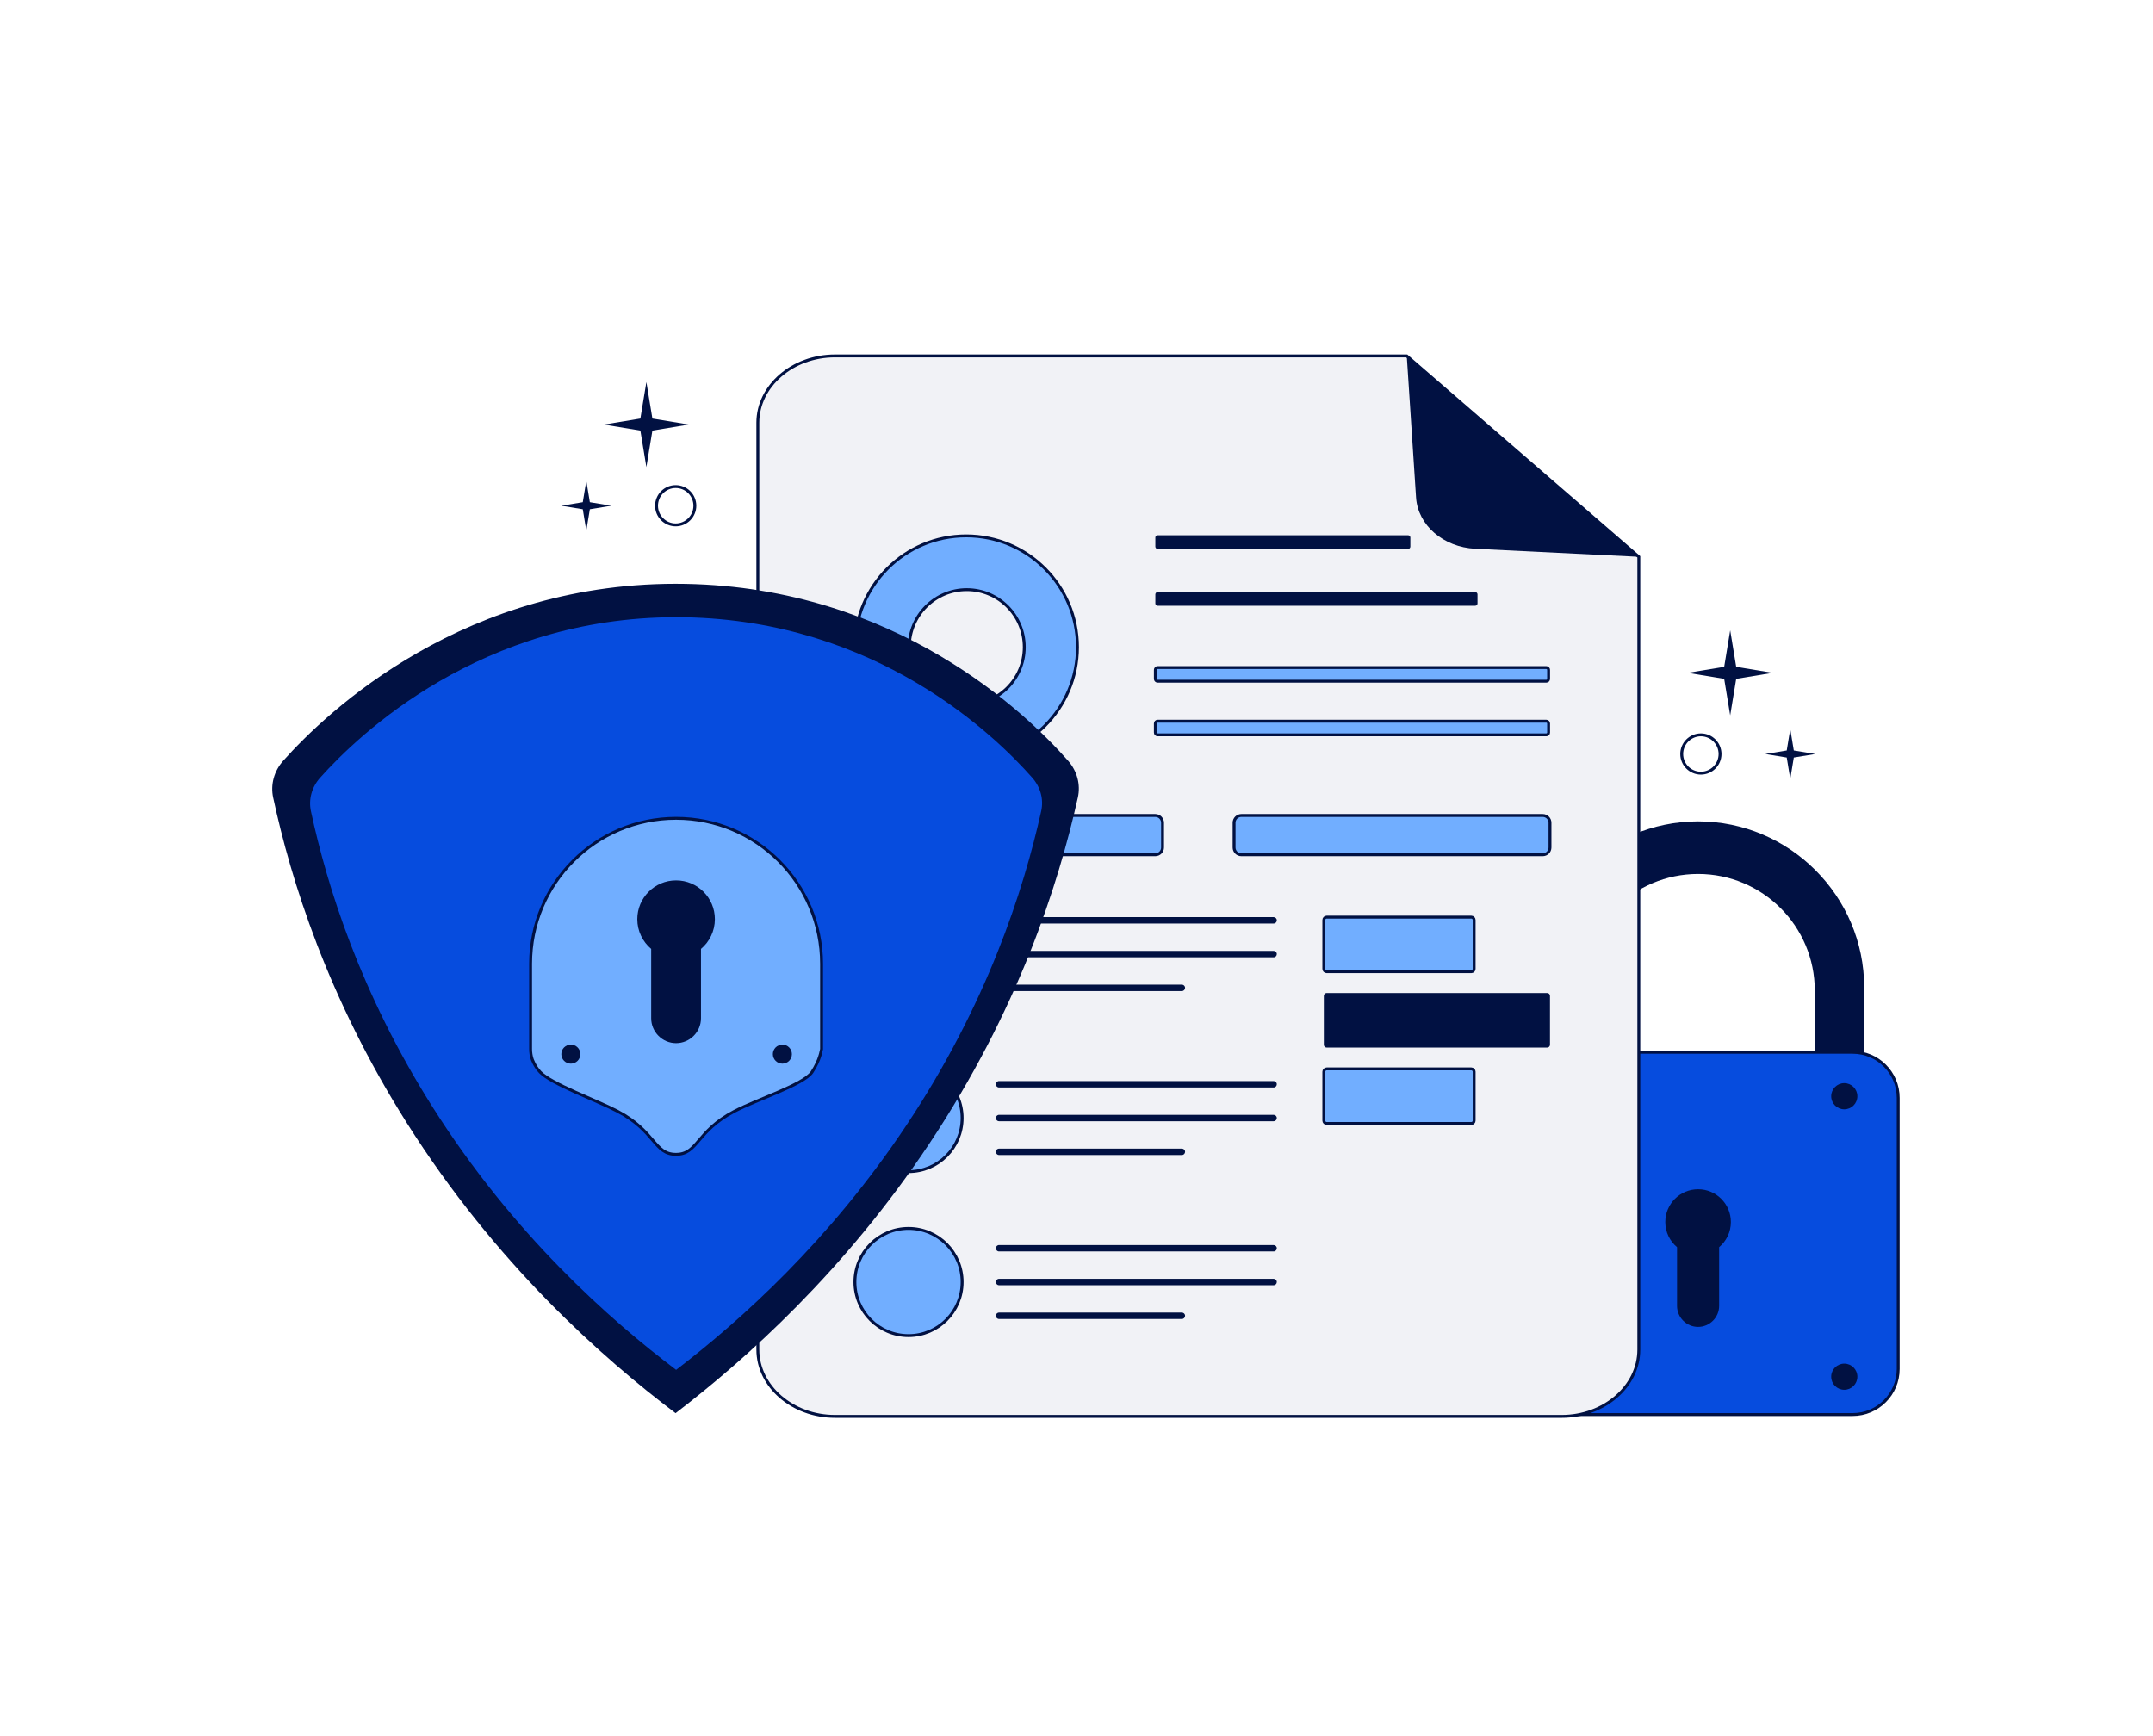 <?xml version="1.0" encoding="utf-8"?>
<!-- Generator: Adobe Illustrator 27.5.0, SVG Export Plug-In . SVG Version: 6.00 Build 0)  -->
<svg version="1.1" id="Шар_1" xmlns="http://www.w3.org/2000/svg" xmlns:xlink="http://www.w3.org/1999/xlink" x="0px" y="0px"
	 viewBox="0 0 3720 3000" style="enable-background:new 0 0 3720 3000;" xml:space="preserve">
<g id="Шар_9">
	<rect style="fill:#FFFFFF;" width="3720" height="3000"/>
</g>
<g id="Шар_7">
	<g id="Шар_6">
		<polygon style="fill:#011142;" points="1006.928,880.006 1013.034,917.071 1019.139,880.006 1056.204,873.901 1019.139,867.796 
			1013.034,830.731 1006.928,867.796 969.863,873.901 		"/>
		<polygon style="fill:#011142;" points="1106.438,744.063 1116.83,807.155 1127.222,744.063 1190.313,733.671 1127.222,723.279 
			1116.83,660.188 1106.438,723.279 1043.346,733.671 		"/>
		<circle style="fill:none;stroke:#011142;stroke-width:5;stroke-miterlimit:10;" cx="1167.483" cy="873.901" r="33.108"/>
		<polygon style="fill:#011142;" points="3099.36,1308.98 3093.255,1346.045 3087.15,1308.98 3050.085,1302.875 3087.15,1296.769 
			3093.255,1259.704 3099.36,1296.769 3136.425,1302.875 		"/>
		<polygon style="fill:#011142;" points="2999.851,1173.037 2989.459,1236.128 2979.067,1173.037 2915.976,1162.645 
			2979.067,1152.253 2989.459,1089.161 2999.851,1152.253 3062.942,1162.645 		"/>
		<circle style="fill:none;stroke:#011142;stroke-width:5;stroke-miterlimit:10;" cx="2938.806" cy="1302.875" r="33.108"/>
	</g>
	<g id="Шар_10">
		<path style="fill:#011142;" d="M3136.672,1503.597c-52.016-52.023-123.775-84.312-202.699-84.312
			c-157.849,0-287.004,129.155-287.004,287.011v180.403h87.205c-1.218-8.952-1.845-18.096-1.845-27.388v-147.495
			c0-55.684,22.569-106.091,59.064-142.579c36.488-36.495,86.903-59.064,142.579-59.064c111.368,0,201.651,90.283,201.651,201.644
			v147.495c0,9.292-0.627,18.436-1.845,27.388h87.206v-180.403C3220.984,1627.364,3188.696,1555.613,3136.672,1503.597z"/>
		<path style="fill:#064CDE;stroke:#011142;stroke-width:5;stroke-miterlimit:10;" d="M3200.952,2444.326H2667
			c-43.522,0-78.803-35.282-78.803-78.803v-468.349c0-43.522,35.281-78.803,78.803-78.803h533.951
			c43.522,0,78.803,35.281,78.803,78.803v468.349C3279.755,2409.044,3244.474,2444.326,3200.952,2444.326z"/>
		<circle style="fill:#011142;" cx="2683.854" cy="1894.307" r="22.612"/>
		<circle style="fill:#011142;" cx="3186.592" cy="1894.307" r="22.612"/>
		<circle style="fill:#011142;" cx="3186.592" cy="2378.955" r="22.612"/>
		<circle style="fill:#011142;" cx="2683.854" cy="2378.955" r="22.612"/>
		<path style="fill:#011142;" d="M2990.644,2111.685c0,17.446-7.888,33.048-20.287,43.437v101.382
			c0,20.008-16.373,36.38-36.381,36.38s-36.38-16.373-36.38-36.38v-101.382c-12.399-10.389-20.287-25.991-20.287-43.437
			c0-31.295,25.372-56.667,56.667-56.667C2965.272,2055.017,2990.644,2080.389,2990.644,2111.685z"/>
	</g>
	<g id="Шар_8">
		<path style="fill:#F1F2F6;stroke:#011142;stroke-width:5;stroke-miterlimit:10;" d="M2831.573,962.183v1369.94
			c0,63.46-59.978,115.384-133.283,115.384H1442.689c-73.305,0-133.282-51.923-133.282-115.384V730.457
			c0-63.46,59.978-115.383,133.282-115.383h987.929L2831.573,962.183z"/>
		<path style="fill:#011142;" d="M2831.569,962.184l-282.679-13.926c-55.09-2.71-99.057-40.773-102.188-88.465l-16.086-244.717
			L2831.569,962.184z"/>
		<path style="fill:#011142;" d="M2432.9,948.526h-432.711c-2.176,0-3.939-1.764-3.939-3.939v-15.708
			c0-2.176,1.764-3.939,3.939-3.939H2432.9c2.176,0,3.939,1.764,3.939,3.939v15.708
			C2436.84,946.762,2435.076,948.526,2432.9,948.526z"/>
		<path style="fill:#011142;" d="M2548.932,1046.714h-548.743c-2.176,0-3.939-1.764-3.939-3.939v-15.708
			c0-2.176,1.764-3.939,3.939-3.939h548.743c2.176,0,3.939,1.764,3.939,3.939v15.708
			C2552.872,1044.95,2551.108,1046.714,2548.932,1046.714z"/>
		<path style="fill:#71AEFF;stroke:#011142;stroke-width:5;stroke-miterlimit:10;" d="M2671.749,1177.102h-671.56
			c-2.176,0-3.939-1.764-3.939-3.939v-15.708c0-2.176,1.764-3.939,3.939-3.939h671.56c2.176,0,3.939,1.764,3.939,3.939v15.708
			C2675.688,1175.338,2673.925,1177.102,2671.749,1177.102z"/>
		<path style="fill:#71AEFF;stroke:#011142;stroke-width:5;stroke-miterlimit:10;" d="M2671.749,1269.768h-671.56
			c-2.176,0-3.939-1.764-3.939-3.939v-15.708c0-2.176,1.764-3.939,3.939-3.939h671.56c2.176,0,3.939,1.764,3.939,3.939v15.708
			C2675.688,1268.004,2673.925,1269.768,2671.749,1269.768z"/>
		<circle style="fill:#71AEFF;stroke:#011142;stroke-width:5;stroke-miterlimit:10;" cx="1669.418" cy="1118.258" r="192.264"/>
		<circle style="fill:#F1F2F6;stroke:#011142;stroke-width:5;stroke-miterlimit:10;" cx="1670.418" cy="1118.258" r="99.345"/>
		<path style="fill:#71AEFF;stroke:#011142;stroke-width:5;stroke-miterlimit:10;" d="M1996.149,1476.991h-520.734
			c-6.922,0-12.533-5.611-12.533-12.533v-42.833c0-6.922,5.611-12.533,12.533-12.533h520.734c6.922,0,12.533,5.611,12.533,12.533
			v42.833C2008.682,1471.38,2003.071,1476.991,1996.149,1476.991z"/>
		<path style="fill:#71AEFF;stroke:#011142;stroke-width:5;stroke-miterlimit:10;" d="M2665.563,1476.991h-520.734
			c-6.922,0-12.533-5.611-12.533-12.533v-42.833c0-6.922,5.611-12.533,12.533-12.533h520.734c6.922,0,12.533,5.611,12.533,12.533
			v42.833C2678.097,1471.38,2672.485,1476.991,2665.563,1476.991z"/>
		<circle style="fill:#71AEFF;stroke:#011142;stroke-width:5;stroke-miterlimit:10;" cx="1569.774" cy="1648.652" r="92.62"/>
		<circle style="fill:#71AEFF;stroke:#011142;stroke-width:5;stroke-miterlimit:10;" cx="1569.774" cy="1931.99" r="92.62"/>
		<circle style="fill:#71AEFF;stroke:#011142;stroke-width:5;stroke-miterlimit:10;" cx="1569.774" cy="2215.327" r="92.62"/>
		<path style="fill:#011142;" d="M2200.581,1595.83h-474.396c-3.036,0-5.497-2.461-5.497-5.497v-0.081
			c0-3.036,2.461-5.497,5.497-5.497h474.396c3.036,0,5.497,2.461,5.497,5.497v0.081
			C2206.078,1593.369,2203.617,1595.83,2200.581,1595.83z"/>
		<path style="fill:#011142;" d="M2200.581,1654.189h-474.396c-3.036,0-5.497-2.461-5.497-5.497v-0.081
			c0-3.036,2.461-5.497,5.497-5.497h474.396c3.036,0,5.497,2.461,5.497,5.497v0.081
			C2206.078,1651.728,2203.617,1654.189,2200.581,1654.189z"/>
		<path style="fill:#011142;" d="M2042.099,1712.548h-315.913c-3.036,0-5.497-2.461-5.497-5.497v-0.081
			c0-3.036,2.461-5.497,5.497-5.497h315.913c3.036,0,5.497,2.461,5.497,5.497v0.081
			C2047.595,1710.087,2045.134,1712.548,2042.099,1712.548z"/>
		<path style="fill:#011142;" d="M2200.581,1879.168h-474.396c-3.036,0-5.497-2.461-5.497-5.497v-0.081
			c0-3.036,2.461-5.497,5.497-5.497h474.396c3.036,0,5.497,2.461,5.497,5.497v0.081
			C2206.078,1876.707,2203.617,1879.168,2200.581,1879.168z"/>
		<path style="fill:#011142;" d="M2200.581,1937.527h-474.396c-3.036,0-5.497-2.461-5.497-5.497v-0.081
			c0-3.036,2.461-5.497,5.497-5.497h474.396c3.036,0,5.497,2.461,5.497,5.497v0.081
			C2206.078,1935.066,2203.617,1937.527,2200.581,1937.527z"/>
		<path style="fill:#011142;" d="M2042.099,1995.886h-315.913c-3.036,0-5.497-2.461-5.497-5.497v-0.081
			c0-3.036,2.461-5.497,5.497-5.497h315.913c3.036,0,5.497,2.461,5.497,5.497v0.081
			C2047.595,1993.424,2045.134,1995.886,2042.099,1995.886z"/>
		<path style="fill:#011142;" d="M2200.581,2162.506h-474.396c-3.036,0-5.497-2.461-5.497-5.497v-0.081
			c0-3.036,2.461-5.497,5.497-5.497h474.396c3.036,0,5.497,2.461,5.497,5.497v0.081
			C2206.078,2160.045,2203.617,2162.506,2200.581,2162.506z"/>
		<path style="fill:#011142;" d="M2200.581,2220.865h-474.396c-3.036,0-5.497-2.461-5.497-5.497v-0.081
			c0-3.036,2.461-5.497,5.497-5.497h474.396c3.036,0,5.497,2.461,5.497,5.497v0.081
			C2206.078,2218.403,2203.617,2220.865,2200.581,2220.865z"/>
		<path style="fill:#011142;" d="M2042.099,2279.223h-315.913c-3.036,0-5.497-2.461-5.497-5.497v-0.081
			c0-3.036,2.461-5.497,5.497-5.497h315.913c3.036,0,5.497,2.461,5.497,5.497v0.081
			C2047.595,2276.762,2045.134,2279.223,2042.099,2279.223z"/>
		<path style="fill:#71AEFF;stroke:#011142;stroke-width:5;stroke-miterlimit:10;" d="M2542.134,1679.08h-249.872
			c-2.712,0-4.911-2.199-4.911-4.911v-84.503c0-2.712,2.199-4.911,4.911-4.911h249.872c2.712,0,4.911,2.199,4.911,4.911v84.503
			C2547.045,1676.882,2544.846,1679.08,2542.134,1679.08z"/>
		<path style="fill:#011142;" d="M2673.186,1810.24h-380.923c-2.712,0-4.911-2.199-4.911-4.911v-84.503
			c0-2.712,2.199-4.911,4.911-4.911h380.923c2.712,0,4.911,2.199,4.911,4.911v84.503
			C2678.097,1808.041,2675.898,1810.24,2673.186,1810.24z"/>
		<path style="fill:#71AEFF;stroke:#011142;stroke-width:5;stroke-miterlimit:10;" d="M2542.134,1941.399h-249.872
			c-2.712,0-4.911-2.199-4.911-4.911v-84.503c0-2.712,2.199-4.911,4.911-4.911h249.872c2.712,0,4.911,2.198,4.911,4.911v84.503
			C2547.045,1939.201,2544.846,1941.399,2542.134,1941.399z"/>
	</g>
	<g id="Шар_11">
		<path style="fill:#011142;" d="M1167.274,2441.948c122.93-94.112,291.733-245.371,438.208-465.314
			c153.569-230.596,223.241-447.57,256.885-598.58c5.001-22.447-1.227-45.758-17.016-63.677
			c-72.858-82.688-297.323-298.835-660.892-305.44c-380.533-6.914-619.701,221.061-694.992,305.444
			c-15.985,17.915-22.377,41.265-17.513,63.845c30.782,142.9,93.794,345.066,230.787,562.003
			C856.823,2184.226,1041.264,2346.78,1167.274,2441.948z"/>
		<path style="fill:#064CDE;" d="M1799.008,1401.63c-30.529,137.042-93.753,333.949-233.122,543.209
			c-132.927,199.605-286.116,336.872-397.675,422.278c-0.087-0.065-0.175-0.131-0.262-0.196
			c-114.343-86.395-281.58-233.856-421.297-455.119c-124.326-196.871-181.508-380.335-209.442-510.012
			c-4.413-20.495,1.389-41.682,15.893-57.939c67.274-75.402,278.73-277.13,614.845-277.334c5.257-0.007,10.542,0.044,15.857,0.138
			c329.943,5.998,533.641,202.149,599.759,277.188C1797.896,1360.108,1803.552,1381.258,1799.008,1401.63z"/>
		<path style="fill:#71AEFF;stroke:#011142;stroke-width:5;stroke-miterlimit:10;" d="M1268.578,1920.511
			c-65.697,34.342-62.58,74.209-100.628,74.233c-38.044,0.024-34.939-39.838-101.15-74.55
			c-36.985-19.39-113.907-46.771-133.565-67.588c-10.062-10.655-13.95-23.054-13.95-23.054c-1.644-5.285-2.529-10.904-2.529-16.729
			v-147.44c0-138.844,112.555-251.399,251.399-251.399h0c138.844,0,251.399,112.555,251.399,251.399v147.44
			c-0.901,4.704-2.437,11.019-5.189,18.179c0,0-4.359,11.339-11.29,21.605C1388.387,1874.359,1309.975,1898.871,1268.578,1920.511z"
			/>
		<circle style="fill:#011142;" cx="1351.819" cy="1821.557" r="16.44"/>
		<circle style="fill:#011142;" cx="986.303" cy="1821.557" r="16.44"/>
		<path style="fill:#011142;" d="M1235.175,1588.299c0,20.633-9.329,39.086-23.993,51.373v119.903
			c0,23.663-19.364,43.027-43.027,43.027c-23.663,0-43.027-19.364-43.027-43.027v-119.903
			c-14.664-12.287-23.993-30.74-23.993-51.373c0-37.013,30.007-67.02,67.02-67.02S1235.175,1551.286,1235.175,1588.299z"/>
	</g>
</g>
</svg>
